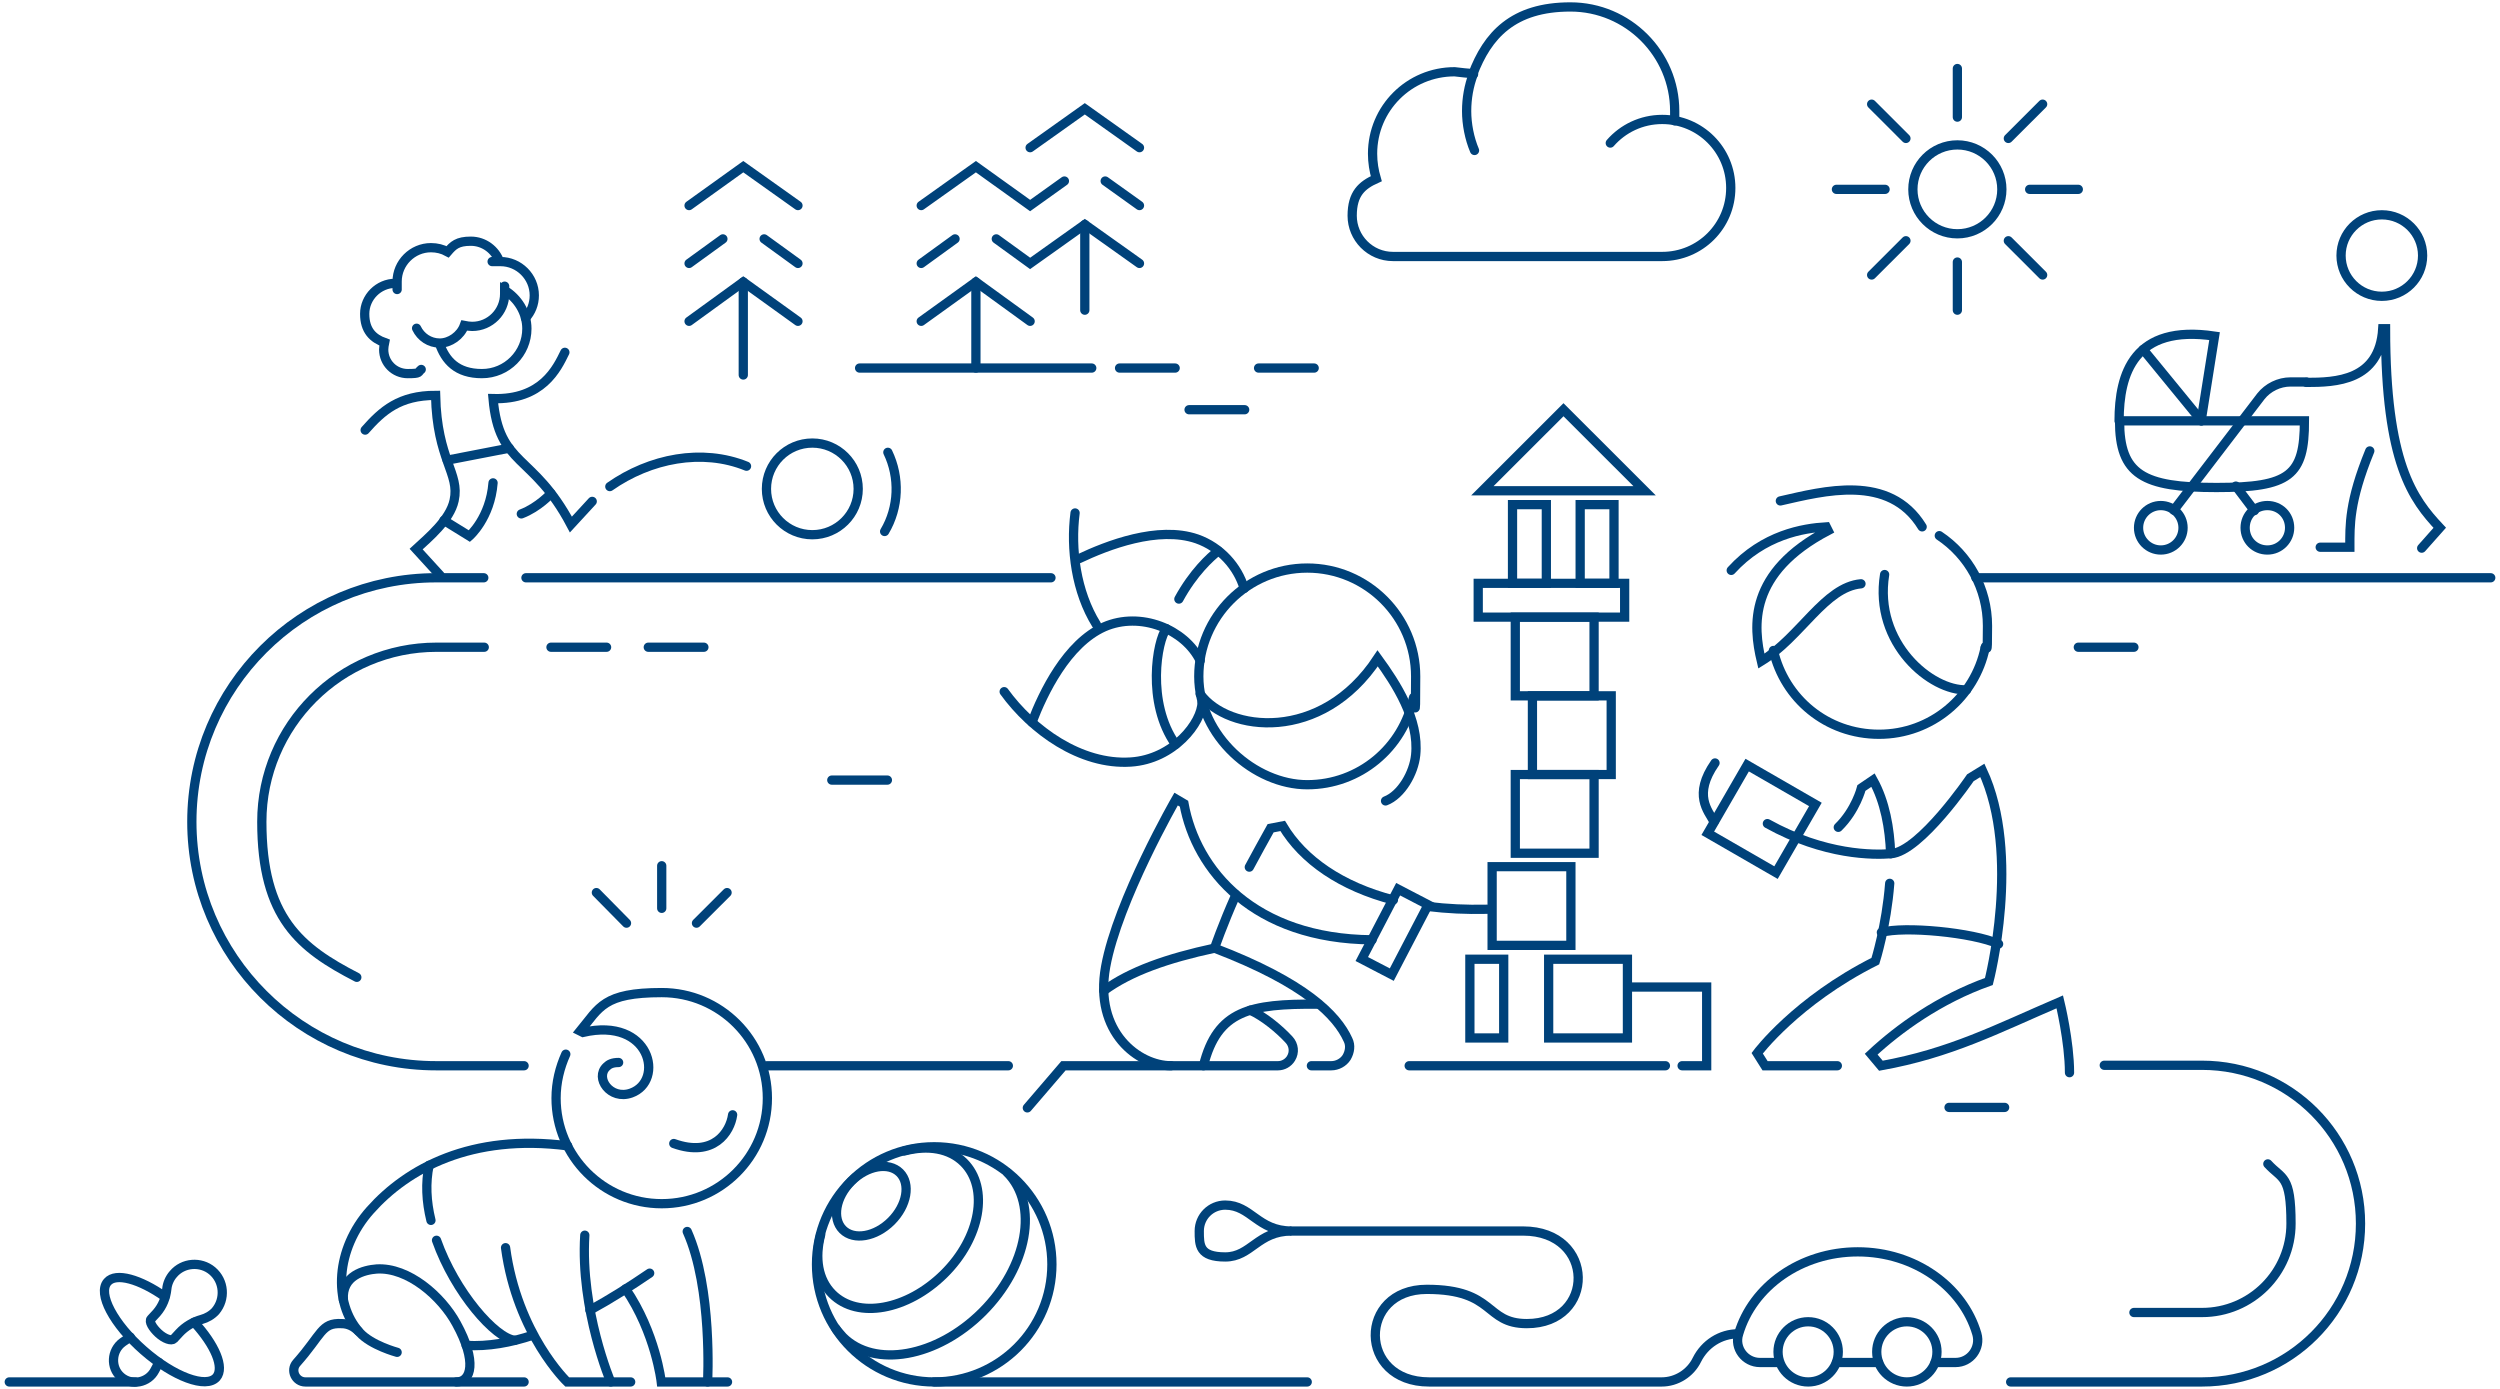 <svg width="540" height="300" viewBox="0 0 540 300" fill="none" xmlns="http://www.w3.org/2000/svg">
<g clip-path="url(#clip0_3979_56089)">
<path d="M375.448 288.1C371.644 288.1 368.241 290.3 366.54 293.7C365.138 296.6 362.136 298.5 358.933 298.5H308.686C293.272 298.5 293.272 278.5 308.186 278.5C323.099 278.5 320.597 285.9 329.806 285.9C344.719 285.9 344.719 265.9 329.005 265.9H278.958" stroke="#00427A" stroke-width="2" stroke-miterlimit="10" stroke-linecap="round"/>
<path d="M94.287 267.9C98.291 279.2 106.999 289.1 111.203 289.5" stroke="#00427A" stroke-width="2" stroke-miterlimit="10" stroke-linecap="round"/>
<path d="M92.686 251.7C91.885 255.5 92.085 259.5 93.085 263.6" stroke="#00427A" stroke-width="2" stroke-miterlimit="10" stroke-linecap="round"/>
<path d="M113.205 298.5H65.961C63.859 298.5 62.658 296 64.06 294.4C69.565 288.2 69.365 285.7 73.769 285.9C75.17 285.9 76.371 286.5 77.372 287.5" stroke="#00427A" stroke-width="2" stroke-miterlimit="10" stroke-linecap="round"/>
<path d="M136.226 298.5H122.514C122.514 298.5 111.703 288.2 109.201 269.5" stroke="#00427A" stroke-width="2" stroke-miterlimit="10" stroke-linecap="round"/>
<path d="M157.145 298.5H142.832C142.832 298.5 141.631 287.9 135.125 278.4" stroke="#00427A" stroke-width="2" stroke-miterlimit="10" stroke-linecap="round"/>
<path d="M85.779 292.1C85.779 292.1 80.174 290.6 77.672 287.8C71.867 281.4 72.467 269.8 79.974 261.4C87.981 252.4 101.794 244.8 122.614 247.5" stroke="#00427A" stroke-width="2" stroke-miterlimit="10" stroke-linecap="round"/>
<path d="M98.591 298.5C101.794 298.5 103.095 294.1 98.591 285.9C95.388 280 88.182 273.7 81.375 274.1C78.673 274.3 73.768 275.5 74.169 280.8" stroke="#00427A" stroke-width="2" stroke-miterlimit="10" stroke-linecap="round"/>
<path d="M115.107 288.4C110.302 290 105.398 290.9 100.693 290.6" stroke="#00427A" stroke-width="2" stroke-miterlimit="10" stroke-linecap="round"/>
<path d="M140.33 275C136.226 277.8 131.822 280.6 127.418 283" stroke="#00427A" stroke-width="2" stroke-miterlimit="10" stroke-linecap="round"/>
<path d="M131.922 298.5C131.922 298.5 125.316 283 126.317 266.8" stroke="#00427A" stroke-width="2" stroke-miterlimit="10" stroke-linecap="round"/>
<path d="M152.842 298.5C152.842 298.5 153.943 278.3 148.438 266" stroke="#00427A" stroke-width="2" stroke-miterlimit="10" stroke-linecap="round"/>
<path d="M158.246 240.8C157.746 244.5 154.143 250.1 145.535 247" stroke="#00427A" stroke-width="2" stroke-miterlimit="10" stroke-linecap="round"/>
<path d="M122.213 227.7C120.912 230.6 120.111 233.8 120.111 237.2C120.111 249.8 130.321 260 142.932 260C155.544 260 165.754 249.8 165.754 237.2C165.754 224.6 155.544 214.4 142.932 214.4C130.321 214.4 129.52 217.6 125.316 222.7L125.917 223C140.53 219.6 143.633 233.5 136.326 236.1C131.822 237.7 128.419 232.8 131.021 230.4C131.522 229.9 132.223 229.5 133.624 229.5" stroke="#00427A" stroke-width="2" stroke-miterlimit="10" stroke-linecap="round"/>
<path d="M351.625 213.2H368.641V230.2H363.336" stroke="#00427A" stroke-width="2" stroke-miterlimit="10" stroke-linecap="round"/>
<path d="M263.144 119C261.442 120.3 257.739 123.7 254.636 129.4" stroke="#00427A" stroke-width="2" stroke-miterlimit="10" stroke-linecap="round"/>
<path d="M251.933 135.8C249.931 138.3 247.529 151.8 253.935 160.8" stroke="#00427A" stroke-width="2" stroke-miterlimit="10" stroke-linecap="round"/>
<path d="M270.05 218.2C272.953 219.5 276.356 222.3 278.458 224.6C279.459 225.7 279.659 227.3 278.858 228.6C278.257 229.6 277.156 230.2 276.055 230.2H229.713L221.905 239.3" stroke="#00427A" stroke-width="2" stroke-miterlimit="10" stroke-linecap="round"/>
<path d="M262.343 204.8C281.961 212.3 288.767 219.3 291.169 224.6C291.77 225.8 291.57 227.2 290.869 228.4C290.169 229.5 288.867 230.2 287.566 230.2H283.262" stroke="#00427A" stroke-width="2" stroke-miterlimit="10" stroke-linecap="round"/>
<path d="M304.382 230.2H359.733" stroke="#00427A" stroke-width="2" stroke-miterlimit="10" stroke-linecap="round"/>
<path d="M351.526 207.2H334.51V224.2H351.526V207.2Z" stroke="#00427A" stroke-width="2" stroke-miterlimit="10" stroke-linecap="round"/>
<path d="M324.801 207.2H317.494V224.2H324.801V207.2Z" stroke="#00427A" stroke-width="2" stroke-miterlimit="10" stroke-linecap="round"/>
<path d="M301.999 192.069L294.142 207.148L300.623 210.519L308.48 195.44L301.999 192.069Z" stroke="#00427A" stroke-width="2" stroke-miterlimit="10" stroke-linecap="round"/>
<path d="M344.319 167.3H327.303V184.3H344.319V167.3Z" stroke="#00427A" stroke-width="2" stroke-miterlimit="10" stroke-linecap="round"/>
<path d="M348.022 150.3H331.006V167.3H348.022V150.3Z" stroke="#00427A" stroke-width="2" stroke-miterlimit="10" stroke-linecap="round"/>
<path d="M344.319 133.3H327.303V150.3H344.319V133.3Z" stroke="#00427A" stroke-width="2" stroke-miterlimit="10" stroke-linecap="round"/>
<path d="M350.925 126H319.296V133.3H350.925V126Z" stroke="#00427A" stroke-width="2" stroke-miterlimit="10" stroke-linecap="round"/>
<path d="M334.009 109H326.703V126H334.009V109Z" stroke="#00427A" stroke-width="2" stroke-miterlimit="10" stroke-linecap="round"/>
<path d="M348.623 109H341.316V126H348.623V109Z" stroke="#00427A" stroke-width="2" stroke-miterlimit="10" stroke-linecap="round"/>
<path d="M377.388 165.263L368.88 179.985L383.616 188.485L392.124 173.763L377.388 165.263Z" stroke="#00427A" stroke-width="2" stroke-miterlimit="10" stroke-linecap="round"/>
<path d="M252.934 230.2C246.028 230.2 236.219 223.1 238.821 208.8C241.423 194.5 254.035 172.6 254.035 172.6L255.737 173.6C258.339 188 270.851 202.8 296.374 203" stroke="#00427A" stroke-width="2" stroke-miterlimit="10" stroke-linecap="round"/>
<path d="M238.421 214C244.126 209.8 252.134 207 262.343 204.8" stroke="#00427A" stroke-width="2" stroke-miterlimit="10" stroke-linecap="round"/>
<path d="M259.941 230.2C262.944 218.2 270.05 216.8 284.564 216.9" stroke="#00427A" stroke-width="2" stroke-miterlimit="10" stroke-linecap="round"/>
<path d="M308.486 195.8C312.49 196.3 316.693 196.5 321.198 196.4" stroke="#00427A" stroke-width="2" stroke-miterlimit="10" stroke-linecap="round"/>
<path d="M269.85 187.3C271.351 184.5 272.952 181.6 274.454 178.9L277.056 178.4C281.46 185.8 289.768 191.5 300.978 194.4" stroke="#00427A" stroke-width="2" stroke-miterlimit="10" stroke-linecap="round"/>
<path d="M262.343 204.8C262.343 204.8 264.044 199.8 266.947 193.3" stroke="#00427A" stroke-width="2" stroke-miterlimit="10" stroke-linecap="round"/>
<path d="M305.283 150.8C303.081 161.5 293.672 169.5 282.362 169.5C271.051 169.5 258.94 159 258.94 146.1C258.94 133.2 269.45 122.7 282.362 122.7C295.274 122.7 305.783 133.2 305.783 146.1C305.783 159 305.583 149.3 305.283 150.8Z" stroke="#00427A" stroke-width="2" stroke-miterlimit="10" stroke-linecap="round"/>
<path d="M259.24 149.9C265.146 158.1 285.465 160.6 297.576 142.2C301.579 147.7 306.584 155.4 305.783 163.1C305.383 167 302.68 171.7 299.277 173" stroke="#00427A" stroke-width="2" stroke-miterlimit="10" stroke-linecap="round"/>
<path d="M259.24 142.7C255.937 135.9 246.328 132 238.521 135.4C230.413 139 225.308 149.7 222.906 156" stroke="#00427A" stroke-width="2" stroke-miterlimit="10" stroke-linecap="round"/>
<path d="M216.901 149.4C222.906 157.7 233.416 165.3 244.226 164.6C253.535 164 259.64 156 259.64 151.7" stroke="#00427A" stroke-width="2" stroke-miterlimit="10" stroke-linecap="round"/>
<path d="M268.749 127.1C267.347 122.4 263.644 118.2 258.539 116.4C250.131 113.5 239.121 117.8 233.016 120.7" stroke="#00427A" stroke-width="2" stroke-miterlimit="10" stroke-linecap="round"/>
<path d="M232.216 110.8C231.215 118.6 232.416 127.8 236.82 134.9" stroke="#00427A" stroke-width="2" stroke-miterlimit="10" stroke-linecap="round"/>
<path d="M370.243 177.5C368.941 175.1 365.638 171.7 370.443 164.8" stroke="#00427A" stroke-width="2" stroke-miterlimit="10" stroke-linecap="round"/>
<path d="M408.378 184.4C408.178 178.9 407.177 173.2 404.575 168.5L402.073 170.2C402.073 170.2 400.871 175 397.068 178.7" stroke="#00427A" stroke-width="2" stroke-miterlimit="10" stroke-linecap="round"/>
<path d="M396.867 230.2H381.253L379.551 227.5C379.551 227.5 387.959 216.2 405.075 207.6C405.075 207.6 407.477 200 408.178 190.8" stroke="#00427A" stroke-width="2" stroke-miterlimit="10" stroke-linecap="round"/>
<path d="M406.376 201.4C411.281 200 426.095 201.4 431.7 203.9" stroke="#00427A" stroke-width="2" stroke-miterlimit="10" stroke-linecap="round"/>
<path d="M381.753 177.9C394.165 184.8 404.775 184.7 408.478 184.4C414.784 183.9 425.594 168 425.594 168L428.196 166.4C436.704 184.6 429.598 212 429.598 212C418.888 215.8 410.08 222.2 404.174 227.7L406.276 230.2C421.29 227.5 431.199 222.3 444.912 216.4C444.912 216.4 447.014 225 447.014 231.7" stroke="#00427A" stroke-width="2" stroke-miterlimit="10" stroke-linecap="round"/>
<path d="M418.888 115.7C425.194 119.9 429.297 127.1 429.297 135.2C429.297 143.3 429.097 138.4 428.797 139.9" stroke="#00427A" stroke-width="2" stroke-miterlimit="10" stroke-linecap="round"/>
<path d="M428.797 139.9C426.595 150.6 417.186 158.6 405.876 158.6C394.565 158.6 385.457 150.9 383.055 140.5" stroke="#00427A" stroke-width="2" stroke-miterlimit="10" stroke-linecap="round"/>
<path d="M401.972 126.1C394.165 126.8 388.96 137.6 380.452 142.8C378.651 135.2 377.55 123.7 394.866 114.6L394.465 113.8C389.461 114.1 380.953 115.5 373.946 123.2" stroke="#00427A" stroke-width="2" stroke-miterlimit="10" stroke-linecap="round"/>
<path d="M424.793 149C417.186 149.3 404.675 139 407.077 124.1" stroke="#00427A" stroke-width="2" stroke-miterlimit="10" stroke-linecap="round"/>
<path d="M384.556 108.2C393.865 106.1 408.078 102.2 415.184 113.8" stroke="#00427A" stroke-width="2" stroke-miterlimit="10" stroke-linecap="round"/>
<path d="M339.314 187.2H322.298V204.2H339.314V187.2Z" stroke="#00427A" stroke-width="2" stroke-miterlimit="10" stroke-linecap="round"/>
<path d="M320.196 106H355.229L337.713 88.5L320.196 106Z" stroke="#00427A" stroke-width="2" stroke-miterlimit="10" stroke-linecap="round"/>
<path d="M426.795 124.8H538" stroke="#00427A" stroke-width="2" stroke-miterlimit="10" stroke-linecap="round"/>
<path d="M113.605 124.8H227.01" stroke="#00427A" stroke-width="2" stroke-miterlimit="10" stroke-linecap="round"/>
<path d="M113.205 230.2H94.187C65.06 230.2 41.438 206.6 41.438 177.5C41.438 148.4 65.06 124.8 94.187 124.8H104.497" stroke="#00427A" stroke-width="2" stroke-miterlimit="10" stroke-linecap="round"/>
<path d="M217.802 230.2H165.653" stroke="#00427A" stroke-width="2" stroke-miterlimit="10" stroke-linecap="round"/>
<path d="M434.302 298.5H475.641C494.558 298.5 509.872 283.2 509.872 264.3C509.872 245.4 494.558 230.1 475.641 230.1H454.521" stroke="#00427A" stroke-width="2" stroke-miterlimit="10" stroke-linecap="round"/>
<path d="M29.227 298.5H2" stroke="#00427A" stroke-width="2" stroke-miterlimit="10" stroke-linecap="round"/>
<path d="M282.361 298.5H201.787" stroke="#00427A" stroke-width="2" stroke-miterlimit="10" stroke-linecap="round"/>
<path d="M405.776 294.3H396.667" stroke="#00427A" stroke-width="2" stroke-miterlimit="10" stroke-linecap="round"/>
<path d="M384.056 294.3H380.152C376.949 294.3 374.547 291.2 375.548 288.1C378.551 277.9 388.96 270.4 401.272 270.4C413.583 270.4 423.993 277.9 426.995 288.1C427.896 291.2 425.594 294.3 422.391 294.3H417.987" stroke="#00427A" stroke-width="2" stroke-miterlimit="10" stroke-linecap="round"/>
<path d="M390.562 298.5C394.155 298.5 397.068 295.59 397.068 292C397.068 288.41 394.155 285.5 390.562 285.5C386.969 285.5 384.056 288.41 384.056 292C384.056 295.59 386.969 298.5 390.562 298.5Z" stroke="#00427A" stroke-width="2" stroke-miterlimit="10" stroke-linecap="round"/>
<path d="M411.882 298.5C415.475 298.5 418.388 295.59 418.388 292C418.388 288.41 415.475 285.5 411.882 285.5C408.288 285.5 405.375 288.41 405.375 292C405.375 295.59 408.288 298.5 411.882 298.5Z" stroke="#00427A" stroke-width="2" stroke-miterlimit="10" stroke-linecap="round"/>
<path d="M278.959 265.9C271.652 265.9 270.25 271.5 264.645 271.5C259.04 271.5 259.04 269 259.04 265.9C259.04 262.8 261.542 260.3 264.645 260.3C270.25 260.3 271.652 265.9 278.959 265.9Z" stroke="#00427A" stroke-width="2" stroke-miterlimit="10" stroke-linecap="round"/>
<path d="M457.724 90.9C457.724 80.7 460.927 70 478.343 72.6L475.44 90.9" stroke="#00427A" stroke-width="2" stroke-miterlimit="10" stroke-linecap="round"/>
<path d="M462.929 75.5L475.54 90.9" stroke="#00427A" stroke-width="2" stroke-miterlimit="10" stroke-linecap="round"/>
<path d="M482.947 105L486.951 110.3" stroke="#00427A" stroke-width="2" stroke-miterlimit="10" stroke-linecap="round"/>
<path d="M514.476 64C519.341 64 523.284 60.06 523.284 55.2C523.284 50.34 519.341 46.4 514.476 46.4C509.612 46.4 505.668 50.34 505.668 55.2C505.668 60.06 509.612 64 514.476 64Z" stroke="#00427A" stroke-width="2" stroke-miterlimit="10" stroke-linecap="round"/>
<path d="M511.874 97.4C507.37 108.4 507.57 113.5 507.57 118.2H501.164" stroke="#00427A" stroke-width="2" stroke-miterlimit="10" stroke-linecap="round"/>
<path d="M523.084 118.4L526.988 114C521.182 107.8 515.277 100.1 515.277 71H514.676C513.976 82.3 504.467 82.6 498.161 82.6" stroke="#00427A" stroke-width="2" stroke-miterlimit="10" stroke-linecap="round"/>
<path d="M457.724 90.9H497.761C497.761 102.7 494.658 105.3 478.743 105.3C462.828 105.3 457.824 102.5 457.824 90.9H457.724Z" stroke="#00427A" stroke-width="2" stroke-miterlimit="10" stroke-linecap="round"/>
<path d="M466.732 118.8C469.386 118.8 471.537 116.651 471.537 114C471.537 111.349 469.386 109.2 466.732 109.2C464.079 109.2 461.928 111.349 461.928 114C461.928 116.651 464.079 118.8 466.732 118.8Z" stroke="#00427A" stroke-width="2" stroke-miterlimit="10" stroke-linecap="round"/>
<path d="M494.558 114C494.558 116.6 492.456 118.8 489.754 118.8C487.051 118.8 484.949 116.7 484.949 114C484.949 111.3 487.051 109.2 489.754 109.2C492.456 109.2 494.558 111.3 494.558 114Z" stroke="#00427A" stroke-width="2" stroke-miterlimit="10" stroke-linecap="round"/>
<path d="M498.161 82.5H494.758C492.256 82.5 489.853 83.7 488.352 85.6L469.535 110.2" stroke="#00427A" stroke-width="2" stroke-miterlimit="10" stroke-linecap="round"/>
<path d="M78.873 92.9C82.576 88.7 86.28 85.4 94.087 85.4C94.387 99.4 99.392 102.2 98.091 108.1C97.19 112.3 92.586 116.1 89.883 118.6L95.088 124.3" stroke="#00427A" stroke-width="2" stroke-miterlimit="10" stroke-linecap="round"/>
<path d="M127.918 108.3L123.314 113.3C115.107 97.8 107.8 100.9 106.499 86.1C117.108 86.4 120.311 79.6 122.013 76.1" stroke="#00427A" stroke-width="2" stroke-miterlimit="10" stroke-linecap="round"/>
<path d="M175.462 115.5C180.935 115.5 185.372 111.068 185.372 105.6C185.372 100.133 180.935 95.7 175.462 95.7C169.99 95.7 165.553 100.133 165.553 105.6C165.553 111.068 169.99 115.5 175.462 115.5Z" stroke="#00427A" stroke-width="2" stroke-miterlimit="10" stroke-linecap="round"/>
<path d="M131.722 105.1C140.43 99 151.641 96.8 161.25 100.7" stroke="#00427A" stroke-width="2" stroke-miterlimit="10" stroke-linecap="round"/>
<path d="M191.778 97.7C194.38 103.1 194.18 109.6 191.077 114.8" stroke="#00427A" stroke-width="2" stroke-miterlimit="10" stroke-linecap="round"/>
<path d="M106.498 104.3C105.898 111.9 101.394 115.8 101.394 115.8L95.889 112.4" stroke="#00427A" stroke-width="2" stroke-miterlimit="10" stroke-linecap="round"/>
<path d="M119.01 106.6C119.01 106.6 116.308 109.6 112.604 111" stroke="#00427A" stroke-width="2" stroke-miterlimit="10" stroke-linecap="round"/>
<path d="M96.589 99.4L110.002 96.8" stroke="#00427A" stroke-width="2" stroke-miterlimit="10" stroke-linecap="round"/>
<path d="M113.505 68.7C114.706 67.4 115.407 65.7 115.407 63.8C115.407 59.8 112.104 56.5 108.1 56.5C104.096 56.5 108 56.5 107.9 56.5C106.999 54 104.597 52.1 101.694 52.1C98.791 52.1 97.891 53 96.689 54.4C95.588 53.8 94.387 53.5 93.086 53.5C89.082 53.5 85.779 56.8 85.779 60.8C85.779 64.8 85.779 61.1 85.779 61.2C85.679 61.2 85.479 61.2 85.379 61.2C81.776 61.2 78.773 64.2 78.773 67.8C78.773 71.4 80.575 73.1 83.077 74C82.977 74.5 82.877 75 82.877 75.5C82.877 78.4 85.179 80.7 88.082 80.7C90.984 80.7 90.183 80.4 90.984 79.8" stroke="#00427A" stroke-width="2" stroke-miterlimit="10" stroke-linecap="round"/>
<path d="M89.983 70.9C90.884 72.8 92.786 74.1 94.988 74.1C97.19 74.1 99.492 72.5 100.293 70.3C100.793 70.4 101.394 70.5 101.995 70.5C105.898 70.5 109.001 67.3 109.001 63.5C109.001 59.7 109.001 63 109.001 62.7C111.804 64.4 113.805 67.5 113.805 71C113.805 76.3 109.501 80.7 104.096 80.7C98.692 80.7 96.189 77.9 94.888 74.1" stroke="#00427A" stroke-width="2" stroke-miterlimit="10" stroke-linecap="round"/>
<path d="M422.792 50.5C428.098 50.5 432.4 46.202 432.4 40.9C432.4 35.598 428.098 31.3 422.792 31.3C417.485 31.3 413.183 35.598 413.183 40.9C413.183 46.202 417.485 50.5 422.792 50.5Z" stroke="#00427A" stroke-width="2" stroke-miterlimit="10" stroke-linecap="round"/>
<path d="M422.792 25.3V14.8" stroke="#00427A" stroke-width="2" stroke-miterlimit="10" stroke-linecap="round"/>
<path d="M422.792 67V56.6" stroke="#00427A" stroke-width="2" stroke-miterlimit="10" stroke-linecap="round"/>
<path d="M411.681 29.9L404.274 22.5" stroke="#00427A" stroke-width="2" stroke-miterlimit="10" stroke-linecap="round"/>
<path d="M441.209 59.4L433.802 52" stroke="#00427A" stroke-width="2" stroke-miterlimit="10" stroke-linecap="round"/>
<path d="M407.177 40.9H396.667" stroke="#00427A" stroke-width="2" stroke-miterlimit="10" stroke-linecap="round"/>
<path d="M448.915 40.9H438.406" stroke="#00427A" stroke-width="2" stroke-miterlimit="10" stroke-linecap="round"/>
<path d="M411.681 52L404.274 59.4" stroke="#00427A" stroke-width="2" stroke-miterlimit="10" stroke-linecap="round"/>
<path d="M441.209 22.5L433.802 29.9" stroke="#00427A" stroke-width="2" stroke-miterlimit="10" stroke-linecap="round"/>
<path d="M41.939 285.6C46.443 290.5 48.545 295.4 46.743 297.5C44.541 300 37.535 297.4 31.029 291.7C24.523 286 21.019 279.4 23.221 276.9C25.023 274.8 30.228 276.3 35.633 280.1" stroke="#00427A" stroke-width="2" stroke-miterlimit="10" stroke-linecap="round"/>
<path d="M46.543 283.2C48.745 280.6 48.445 276.7 45.842 274.5C43.34 272.4 39.536 272.7 37.435 275.2C36.634 276.1 36.133 277.3 36.033 278.4C35.833 280.3 35.132 282.1 33.831 283.6L32.63 284.9C32.13 285.4 32.93 286.8 34.232 288C35.533 289.2 37.034 289.7 37.535 289.2L38.736 287.9C40.037 286.5 41.739 285.5 43.54 285C44.641 284.7 45.742 284.1 46.643 283.1L46.543 283.2Z" stroke="#00427A" stroke-width="2" stroke-miterlimit="10" stroke-linecap="round"/>
<path d="M34.332 294.3L33.431 296C32.03 298.7 28.426 299.4 26.124 297.4C23.822 295.4 24.022 291.7 26.524 289.9L28.126 288.8" stroke="#00427A" stroke-width="2" stroke-miterlimit="10" stroke-linecap="round"/>
<path d="M347.822 30.9C350.524 27.8 354.528 25.8 359.032 25.8C367.24 25.8 373.846 32.4 373.846 40.6C373.846 48.8 367.24 55.4 359.032 55.4H300.878C295.974 55.4 292.07 51.4 292.07 46.6C292.07 41.8 294.172 40 297.275 38.6C296.775 36.9 296.474 35.1 296.474 33.2C296.474 23.4 304.382 15.5 314.191 15.5C318.295 16 316.993 15.7 318.295 16" stroke="#00427A" stroke-width="2" stroke-miterlimit="10" stroke-linecap="round"/>
<path d="M318.195 16.1C317.294 18.5 316.793 21.2 316.793 24C316.793 26.8 317.394 29.9 318.495 32.5" stroke="#00427A" stroke-width="2" stroke-miterlimit="10" stroke-linecap="round"/>
<path d="M361.735 26.1C361.735 25.4 361.735 24.7 361.735 24C361.735 11.6 351.626 1.5 339.214 1.5C326.803 1.5 321.298 7.6 318.095 16.1" stroke="#00427A" stroke-width="2" stroke-miterlimit="10" stroke-linecap="round"/>
<path d="M246.128 44.4L238.721 39.1" stroke="#00427A" stroke-width="2" stroke-miterlimit="10" stroke-linecap="round"/>
<path d="M246.128 31.9L234.317 23.5L222.506 31.9" stroke="#00427A" stroke-width="2" stroke-miterlimit="10" stroke-linecap="round"/>
<path d="M234.317 48.5V67" stroke="#00427A" stroke-width="2" stroke-miterlimit="10" stroke-linecap="round"/>
<path d="M198.984 56.9L206.291 51.6" stroke="#00427A" stroke-width="2" stroke-miterlimit="10" stroke-linecap="round"/>
<path d="M222.506 69.4L210.795 60.9L198.984 69.4" stroke="#00427A" stroke-width="2" stroke-miterlimit="10" stroke-linecap="round"/>
<path d="M246.128 56.9L234.317 48.5L222.506 56.9L215.199 51.6" stroke="#00427A" stroke-width="2" stroke-miterlimit="10" stroke-linecap="round"/>
<path d="M198.984 44.4L210.795 36L222.506 44.4L229.913 39.1" stroke="#00427A" stroke-width="2" stroke-miterlimit="10" stroke-linecap="round"/>
<path d="M210.795 60.9V79.5" stroke="#00427A" stroke-width="2" stroke-miterlimit="10" stroke-linecap="round"/>
<path d="M235.818 79.5H185.672" stroke="#00427A" stroke-width="2" stroke-miterlimit="10" stroke-linecap="round"/>
<path d="M148.838 56.9L156.145 51.6" stroke="#00427A" stroke-width="2" stroke-miterlimit="10" stroke-linecap="round"/>
<path d="M172.36 69.4L160.549 60.9L148.838 69.4" stroke="#00427A" stroke-width="2" stroke-miterlimit="10" stroke-linecap="round"/>
<path d="M172.36 56.9L165.053 51.6" stroke="#00427A" stroke-width="2" stroke-miterlimit="10" stroke-linecap="round"/>
<path d="M148.838 44.4L160.549 36L172.36 44.4" stroke="#00427A" stroke-width="2" stroke-miterlimit="10" stroke-linecap="round"/>
<path d="M160.549 60.9V81" stroke="#00427A" stroke-width="2" stroke-miterlimit="10" stroke-linecap="round"/>
<path d="M150.439 199.4L157.046 192.8" stroke="#00427A" stroke-width="2" stroke-miterlimit="10" stroke-linecap="round"/>
<path d="M142.932 196.2V187" stroke="#00427A" stroke-width="2" stroke-miterlimit="10" stroke-linecap="round"/>
<path d="M135.325 199.4L128.819 192.8" stroke="#00427A" stroke-width="2" stroke-miterlimit="10" stroke-linecap="round"/>
<path d="M460.927 139.8H448.916" stroke="#00427A" stroke-width="2" stroke-miterlimit="10" stroke-linecap="round"/>
<path d="M131.021 139.8H119.01" stroke="#00427A" stroke-width="2" stroke-miterlimit="10" stroke-linecap="round"/>
<path d="M152.041 139.8H140.03" stroke="#00427A" stroke-width="2" stroke-miterlimit="10" stroke-linecap="round"/>
<path d="M191.678 168.5H179.667" stroke="#00427A" stroke-width="2" stroke-miterlimit="10" stroke-linecap="round"/>
<path d="M433.001 239.2H420.99" stroke="#00427A" stroke-width="2" stroke-miterlimit="10" stroke-linecap="round"/>
<path d="M283.863 79.5H271.852" stroke="#00427A" stroke-width="2" stroke-miterlimit="10" stroke-linecap="round"/>
<path d="M253.835 79.5H241.824" stroke="#00427A" stroke-width="2" stroke-miterlimit="10" stroke-linecap="round"/>
<path d="M268.849 88.5H256.838" stroke="#00427A" stroke-width="2" stroke-miterlimit="10" stroke-linecap="round"/>
<path d="M104.597 139.8H94.287C73.468 139.8 56.552 156.7 56.552 177.5C56.552 198.3 64.86 204.8 77.071 211.1" stroke="#00427A" stroke-width="2" stroke-miterlimit="10" stroke-linecap="round"/>
<path d="M460.927 283.5H475.64C486.25 283.5 494.858 274.9 494.858 264.3C494.858 253.7 492.956 254.8 489.854 251.4" stroke="#00427A" stroke-width="2" stroke-miterlimit="10" stroke-linecap="round"/>
<path d="M192.522 263.772C195.922 260.374 196.746 255.689 194.362 253.307C191.977 250.924 187.288 251.747 183.887 255.145C180.486 258.543 179.662 263.228 182.047 265.61C184.431 267.992 189.121 267.169 192.522 263.772Z" stroke="#00427A" stroke-width="2" stroke-miterlimit="10" stroke-linecap="round"/>
<path d="M180.567 287C180.968 287.6 181.568 288.2 182.069 288.8C188.875 295.6 202.388 293.2 212.197 283.4C222.006 273.6 224.408 260.2 217.602 253.3" stroke="#00427A" stroke-width="2" stroke-miterlimit="10" stroke-linecap="round"/>
<path d="M201.787 298.5C215.828 298.5 227.21 287.128 227.21 273.1C227.21 259.072 215.828 247.7 201.787 247.7C187.746 247.7 176.363 259.072 176.363 273.1C176.363 287.128 187.746 298.5 201.787 298.5Z" stroke="#00427A" stroke-width="2" stroke-miterlimit="10" stroke-linecap="round"/>
<path d="M195.381 248.6C200.386 247.3 205.09 248 208.193 251.1C213.698 256.6 211.796 267.4 203.889 275.2C195.982 283 185.272 285 179.767 279.5C176.664 276.4 175.963 271.7 177.264 266.7" stroke="#00427A" stroke-width="2" stroke-miterlimit="10" stroke-linecap="round"/>
</g>
<defs>
<clipPath id="clip0_3979_56089">
<rect width="540" height="300" fill="white"/>
</clipPath>
</defs>
</svg>
